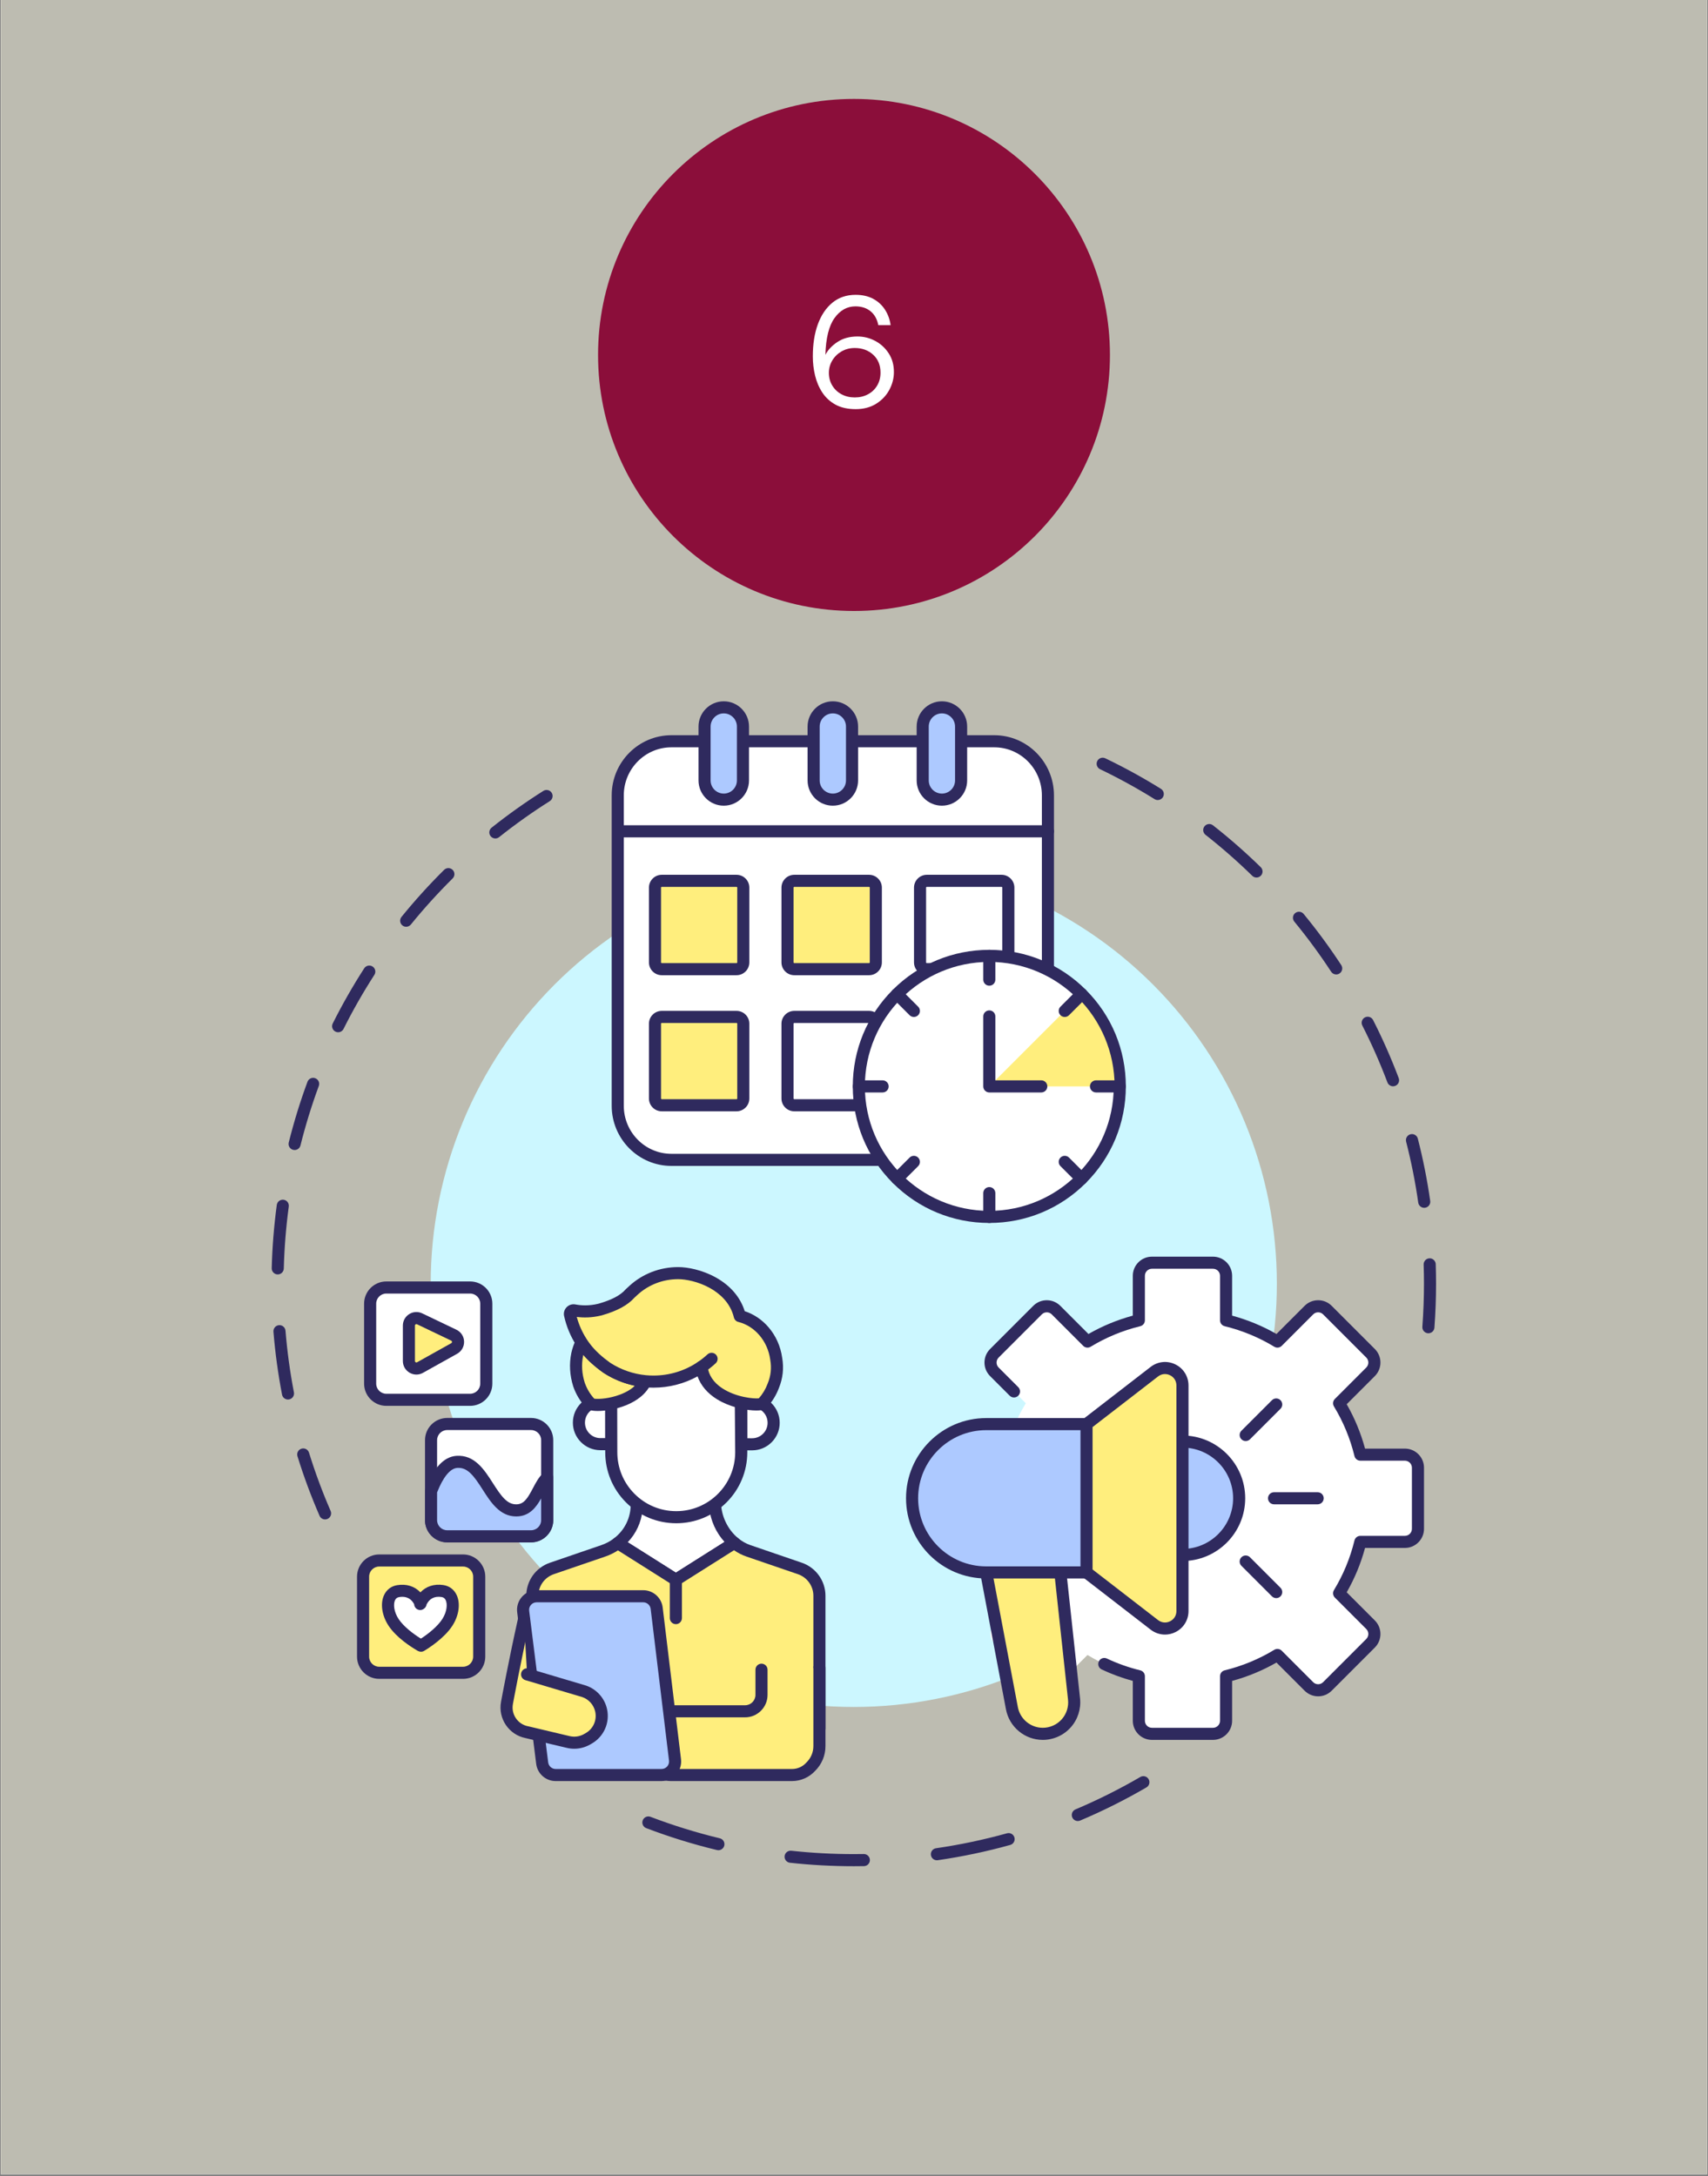 <svg xmlns="http://www.w3.org/2000/svg" xmlns:xlink="http://www.w3.org/1999/xlink" width="800" zoomAndPan="magnify" viewBox="0 0 600 764.25" height="1019" preserveAspectRatio="xMidYMid meet" version="1.0"><rect x="0" y="0" width="600" height="764.25" fill="#808080" stroke="none"/><defs><g/><clipPath id="26c91f8b5f"><path d="M 0.293 0 L 599.703 0 L 599.703 763.5 L 0.293 763.5 Z M 0.293 0 " clip-rule="nonzero"/></clipPath><clipPath id="782c5d5ab5"><path d="M 210.09 34.738 L 389.91 34.738 L 389.91 214.562 L 210.09 214.562 Z M 210.09 34.738 " clip-rule="nonzero"/></clipPath><clipPath id="329b95f59d"><path d="M 300 34.738 C 250.344 34.738 210.09 74.992 210.09 124.652 C 210.09 174.309 250.344 214.562 300 214.562 C 349.656 214.562 389.91 174.309 389.91 124.652 C 389.91 74.992 349.656 34.738 300 34.738 Z M 300 34.738 " clip-rule="nonzero"/></clipPath><clipPath id="6c1212b5a9"><path d="M 225 623 L 404 623 L 404 655.383 L 225 655.383 Z M 225 623 " clip-rule="nonzero"/></clipPath><clipPath id="2820bfda67"><path d="M 385 266 L 504.488 266 L 504.488 469 L 385 469 Z M 385 266 " clip-rule="nonzero"/></clipPath><clipPath id="d30536322d"><path d="M 95.391 277 L 195 277 L 195 534 L 95.391 534 Z M 95.391 277 " clip-rule="nonzero"/></clipPath><clipPath id="748e4704fc"><path d="M 245 246.285 L 264 246.285 L 264 283 L 245 283 Z M 245 246.285 " clip-rule="nonzero"/></clipPath><clipPath id="66db927530"><path d="M 283 246.285 L 302 246.285 L 302 283 L 283 283 Z M 283 246.285 " clip-rule="nonzero"/></clipPath><clipPath id="e295a5f5b5"><path d="M 322 246.285 L 340 246.285 L 340 283 L 322 283 Z M 322 246.285 " clip-rule="nonzero"/></clipPath></defs><g clip-path="url(#26c91f8b5f)"><path fill="#ffffff" d="M 0.293 0 L 599.707 0 L 599.707 763.5 L 0.293 763.5 Z M 0.293 0 " fill-opacity="1" fill-rule="nonzero"/><path fill="#ffffff" d="M 0.293 0 L 599.707 0 L 599.707 763.5 L 0.293 763.5 Z M 0.293 0 " fill-opacity="1" fill-rule="nonzero"/><path fill="#bdbcb1" d="M 0.293 0 L 602.441 0 L 602.441 764.445 L 0.293 764.445 Z M 0.293 0 " fill-opacity="1" fill-rule="nonzero"/></g><g clip-path="url(#782c5d5ab5)"><g clip-path="url(#329b95f59d)"><path fill="#8b0e3a" d="M 210.09 34.738 L 389.91 34.738 L 389.91 214.562 L 210.09 214.562 Z M 210.09 34.738 " fill-opacity="1" fill-rule="nonzero"/></g></g><g clip-path="url(#6c1212b5a9)"><path fill="#2f2a5e" d="M 299.922 655.371 C 292.438 655.371 284.895 654.965 277.504 654.156 C 276.336 654.031 275.496 652.98 275.621 651.816 C 275.75 650.648 276.801 649.809 277.965 649.934 C 285.203 650.723 292.594 651.125 299.922 651.125 C 301.086 651.125 302.262 651.113 303.422 651.094 C 304.59 651.066 305.562 652.008 305.582 653.184 C 305.602 654.355 304.668 655.32 303.496 655.34 C 302.312 655.363 301.109 655.371 299.922 655.371 Z M 329.117 653.281 C 328.078 653.281 327.172 652.52 327.016 651.461 C 326.852 650.301 327.656 649.223 328.816 649.059 C 337.207 647.844 345.594 646.078 353.742 643.812 C 354.875 643.496 356.043 644.16 356.359 645.289 C 356.672 646.418 356.012 647.59 354.883 647.902 C 346.559 650.219 337.992 652.023 329.422 653.262 C 329.32 653.273 329.219 653.281 329.117 653.281 Z M 252.367 649.754 C 252.203 649.754 252.035 649.734 251.867 649.695 C 243.457 647.672 235.094 645.078 227.012 641.996 C 225.914 641.578 225.367 640.348 225.785 639.254 C 226.203 638.156 227.43 637.609 228.527 638.027 C 236.438 641.047 244.625 643.582 252.863 645.566 C 254.004 645.84 254.703 646.988 254.43 648.129 C 254.195 649.102 253.324 649.754 252.367 649.754 Z M 378.625 639.504 C 377.797 639.504 377.012 639.016 376.668 638.207 C 376.211 637.125 376.719 635.879 377.797 635.422 C 385.594 632.129 393.262 628.297 400.586 624.031 C 401.598 623.441 402.898 623.785 403.488 624.797 C 404.082 625.812 403.738 627.109 402.723 627.699 C 395.242 632.059 387.414 635.973 379.449 639.336 C 379.18 639.449 378.902 639.504 378.625 639.504 Z M 378.625 639.504 " fill-opacity="1" fill-rule="nonzero"/></g><g clip-path="url(#2820bfda67)"><path fill="#2f2a5e" d="M 501.781 468.211 C 501.727 468.211 501.676 468.211 501.621 468.207 C 500.449 468.121 499.574 467.102 499.66 465.93 C 500.031 460.938 500.223 455.855 500.223 450.828 C 500.223 448.59 500.184 446.32 500.109 444.09 C 500.07 442.918 500.992 441.934 502.164 441.895 C 503.336 441.859 504.316 442.777 504.355 443.949 C 504.43 446.227 504.469 448.543 504.469 450.828 C 504.469 455.961 504.277 461.148 503.895 466.246 C 503.812 467.363 502.883 468.211 501.781 468.211 Z M 500.309 424.156 C 499.27 424.156 498.363 423.391 498.211 422.332 C 497.188 415.141 495.754 407.934 493.953 400.914 C 493.66 399.777 494.348 398.621 495.484 398.328 C 496.617 398.035 497.777 398.723 498.066 399.855 C 499.906 407.027 501.371 414.387 502.414 421.734 C 502.582 422.895 501.773 423.969 500.613 424.133 C 500.512 424.148 500.41 424.156 500.309 424.156 Z M 489.367 381.48 C 488.508 381.48 487.699 380.953 487.379 380.105 C 484.82 373.324 481.855 366.605 478.562 360.137 C 478.031 359.094 478.449 357.812 479.492 357.281 C 480.539 356.75 481.816 357.168 482.348 358.211 C 485.711 364.816 488.738 371.68 491.352 378.605 C 491.766 379.703 491.215 380.926 490.117 381.34 C 489.871 381.434 489.617 381.48 489.367 381.48 Z M 469.395 342.207 C 468.703 342.207 468.023 341.871 467.617 341.246 C 463.645 335.18 459.293 329.262 454.68 323.656 C 453.934 322.75 454.062 321.41 454.969 320.664 C 455.875 319.922 457.211 320.051 457.957 320.957 C 462.668 326.68 467.113 332.727 471.168 338.922 C 471.812 339.902 471.539 341.219 470.555 341.859 C 470.199 342.094 469.793 342.207 469.395 342.207 Z M 441.391 308.172 C 440.855 308.172 440.32 307.969 439.906 307.566 C 434.715 302.492 429.188 297.648 423.48 293.168 C 422.559 292.445 422.398 291.109 423.121 290.188 C 423.848 289.262 425.18 289.102 426.105 289.828 C 431.934 294.402 437.574 299.348 442.875 304.527 C 443.715 305.348 443.73 306.691 442.91 307.531 C 442.496 307.957 441.945 308.172 441.391 308.172 Z M 406.711 280.957 C 406.328 280.957 405.938 280.852 405.59 280.637 C 399.422 276.797 392.977 273.262 386.438 270.125 C 385.383 269.617 384.934 268.348 385.441 267.293 C 385.949 266.234 387.219 265.789 388.273 266.293 C 394.953 269.5 401.535 273.109 407.832 277.027 C 408.828 277.648 409.133 278.957 408.516 279.953 C 408.113 280.602 407.418 280.957 406.711 280.957 Z M 406.711 280.957 " fill-opacity="1" fill-rule="nonzero"/></g><g clip-path="url(#d30536322d)"><path fill="#2f2a5e" d="M 114.199 533.59 C 113.383 533.59 112.602 533.109 112.254 532.312 C 109.297 525.512 106.688 518.477 104.496 511.398 C 104.148 510.277 104.773 509.09 105.895 508.742 C 107.016 508.395 108.207 509.02 108.551 510.141 C 110.699 517.07 113.254 523.961 116.148 530.617 C 116.613 531.691 116.121 532.945 115.047 533.41 C 114.77 533.531 114.484 533.59 114.199 533.59 Z M 101.16 491.48 C 100.164 491.48 99.273 490.777 99.078 489.762 C 97.68 482.496 96.664 475.062 96.059 467.66 C 95.965 466.492 96.836 465.469 98.004 465.371 C 99.172 465.277 100.199 466.148 100.293 467.316 C 100.883 474.562 101.879 481.844 103.25 488.957 C 103.473 490.109 102.719 491.223 101.566 491.441 C 101.43 491.469 101.293 491.48 101.16 491.48 Z M 97.574 447.547 C 97.555 447.547 97.535 447.547 97.516 447.547 C 96.344 447.516 95.418 446.543 95.449 445.367 C 95.645 437.941 96.246 430.465 97.234 423.141 C 97.395 421.977 98.465 421.164 99.625 421.32 C 100.785 421.477 101.602 422.547 101.445 423.711 C 100.473 430.883 99.887 438.207 99.695 445.48 C 99.664 446.633 98.719 447.547 97.574 447.547 Z M 103.496 403.859 C 103.328 403.859 103.152 403.84 102.98 403.797 C 101.844 403.512 101.152 402.359 101.434 401.223 C 103.227 394.027 105.438 386.852 108.012 379.898 C 108.418 378.797 109.637 378.234 110.738 378.645 C 111.84 379.051 112.402 380.27 111.992 381.371 C 109.477 388.18 107.309 395.203 105.555 402.246 C 105.316 403.215 104.449 403.859 103.496 403.859 Z M 118.781 362.504 C 118.461 362.504 118.137 362.43 117.832 362.277 C 116.785 361.754 116.359 360.477 116.883 359.43 C 120.199 352.805 123.918 346.285 127.941 340.051 C 128.578 339.066 129.891 338.785 130.875 339.418 C 131.863 340.055 132.145 341.371 131.508 342.355 C 127.57 348.461 123.926 354.844 120.684 361.328 C 120.309 362.07 119.559 362.504 118.781 362.504 Z M 142.684 325.457 C 142.215 325.457 141.742 325.305 141.348 324.984 C 140.438 324.246 140.301 322.906 141.039 321.996 C 145.707 316.246 150.746 310.684 156.016 305.469 C 156.848 304.645 158.191 304.648 159.016 305.484 C 159.844 306.316 159.836 307.66 159.004 308.488 C 153.844 313.594 148.91 319.039 144.336 324.672 C 143.914 325.191 143.305 325.457 142.684 325.457 Z M 174.012 294.445 C 173.387 294.445 172.77 294.172 172.348 293.645 C 171.617 292.727 171.77 291.391 172.688 290.66 C 178.492 286.043 184.609 281.699 190.871 277.746 C 191.863 277.117 193.176 277.414 193.801 278.406 C 194.426 279.398 194.129 280.711 193.137 281.336 C 187.008 285.207 181.016 289.461 175.332 293.984 C 174.941 294.293 174.477 294.445 174.012 294.445 Z M 174.012 294.445 " fill-opacity="1" fill-rule="nonzero"/></g><path fill="#ccf7ff" d="M 448.543 450.828 C 448.543 453.258 448.484 455.691 448.367 458.121 C 448.246 460.547 448.066 462.973 447.828 465.395 C 447.59 467.816 447.293 470.227 446.938 472.633 C 446.578 475.039 446.164 477.438 445.688 479.82 C 445.215 482.207 444.68 484.578 444.09 486.938 C 443.5 489.297 442.852 491.641 442.145 493.969 C 441.438 496.297 440.676 498.605 439.855 500.895 C 439.039 503.188 438.164 505.453 437.23 507.703 C 436.301 509.949 435.316 512.172 434.273 514.371 C 433.234 516.57 432.141 518.742 430.996 520.887 C 429.848 523.031 428.648 525.148 427.398 527.234 C 426.148 529.32 424.848 531.375 423.496 533.395 C 422.145 535.418 420.746 537.406 419.297 539.359 C 417.848 541.312 416.352 543.23 414.809 545.109 C 413.266 546.992 411.676 548.832 410.043 550.633 C 408.41 552.438 406.734 554.199 405.016 555.918 C 403.293 557.637 401.535 559.312 399.73 560.949 C 397.93 562.582 396.086 564.168 394.207 565.711 C 392.328 567.254 390.41 568.75 388.457 570.199 C 386.504 571.648 384.516 573.051 382.492 574.402 C 380.469 575.754 378.414 577.055 376.328 578.305 C 374.242 579.555 372.129 580.754 369.984 581.898 C 367.836 583.047 365.664 584.141 363.469 585.18 C 361.27 586.219 359.047 587.203 356.797 588.137 C 354.551 589.066 352.281 589.941 349.992 590.762 C 347.703 591.578 345.395 592.344 343.066 593.047 C 340.738 593.754 338.395 594.402 336.035 594.996 C 333.676 595.586 331.305 596.117 328.918 596.594 C 326.531 597.066 324.137 597.484 321.73 597.84 C 319.324 598.195 316.91 598.492 314.492 598.734 C 312.07 598.973 309.645 599.148 307.215 599.27 C 304.785 599.387 302.355 599.449 299.922 599.449 C 297.492 599.449 295.059 599.387 292.629 599.27 C 290.199 599.148 287.777 598.973 285.355 598.734 C 282.934 598.492 280.523 598.195 278.117 597.84 C 275.711 597.484 273.312 597.066 270.93 596.594 C 268.543 596.117 266.172 595.586 263.812 594.996 C 261.453 594.402 259.109 593.754 256.781 593.047 C 254.453 592.344 252.145 591.578 249.855 590.762 C 247.562 589.941 245.297 589.066 243.047 588.137 C 240.801 587.203 238.578 586.219 236.379 585.18 C 234.18 584.141 232.008 583.047 229.863 581.898 C 227.719 580.754 225.602 579.555 223.516 578.305 C 221.43 577.055 219.375 575.754 217.352 574.402 C 215.332 573.051 213.344 571.648 211.391 570.199 C 209.438 568.75 207.52 567.254 205.637 565.711 C 203.758 564.168 201.918 562.582 200.113 560.949 C 198.312 559.312 196.551 557.637 194.832 555.918 C 193.113 554.199 191.434 552.438 189.801 550.633 C 188.168 548.832 186.582 546.992 185.035 545.109 C 183.492 543.23 182 541.312 180.551 539.359 C 179.102 537.406 177.699 535.418 176.348 533.395 C 174.996 531.375 173.695 529.32 172.445 527.234 C 171.195 525.148 169.996 523.031 168.852 520.887 C 167.703 518.742 166.609 516.57 165.57 514.371 C 164.531 512.172 163.547 509.949 162.613 507.703 C 161.684 505.453 160.809 503.188 159.988 500.895 C 159.172 498.605 158.406 496.297 157.699 493.969 C 156.996 491.641 156.348 489.297 155.754 486.938 C 155.164 484.578 154.633 482.207 154.156 479.82 C 153.684 477.438 153.266 475.039 152.91 472.633 C 152.555 470.227 152.254 467.816 152.016 465.395 C 151.777 462.973 151.602 460.547 151.48 458.121 C 151.359 455.691 151.301 453.258 151.301 450.828 C 151.301 448.395 151.359 445.965 151.48 443.535 C 151.602 441.105 151.777 438.68 152.016 436.258 C 152.254 433.84 152.555 431.426 152.91 429.02 C 153.266 426.613 153.684 424.219 154.156 421.832 C 154.633 419.445 155.164 417.074 155.754 414.715 C 156.348 412.355 156.996 410.012 157.699 407.684 C 158.406 405.355 159.172 403.047 159.988 400.758 C 160.809 398.469 161.684 396.199 162.613 393.953 C 163.547 391.703 164.531 389.48 165.57 387.281 C 166.609 385.086 167.703 382.91 168.852 380.766 C 169.996 378.621 171.195 376.508 172.445 374.422 C 173.695 372.332 174.996 370.281 176.348 368.258 C 177.699 366.234 179.102 364.246 180.551 362.293 C 182 360.34 183.492 358.422 185.035 356.543 C 186.582 354.66 188.168 352.82 189.801 351.02 C 191.434 349.215 193.113 347.457 194.832 345.734 C 196.551 344.016 198.312 342.34 200.113 340.707 C 201.918 339.07 203.758 337.484 205.637 335.941 C 207.52 334.398 209.438 332.902 211.391 331.453 C 213.344 330.004 215.332 328.605 217.352 327.254 C 219.375 325.902 221.43 324.602 223.516 323.352 C 225.602 322.098 227.719 320.902 229.863 319.754 C 232.008 318.609 234.18 317.516 236.379 316.473 C 238.578 315.434 240.801 314.449 243.047 313.52 C 245.297 312.586 247.562 311.711 249.855 310.895 C 252.145 310.074 254.453 309.312 256.781 308.605 C 259.109 307.898 261.453 307.25 263.812 306.66 C 266.172 306.066 268.543 305.535 270.93 305.062 C 273.312 304.586 275.711 304.172 278.117 303.812 C 280.523 303.457 282.934 303.16 285.355 302.922 C 287.777 302.684 290.199 302.504 292.629 302.383 C 295.059 302.266 297.492 302.207 299.922 302.207 C 302.355 302.207 304.785 302.266 307.215 302.383 C 309.645 302.504 312.07 302.684 314.492 302.922 C 316.91 303.16 319.324 303.457 321.73 303.812 C 324.137 304.172 326.531 304.586 328.918 305.062 C 331.305 305.535 333.676 306.066 336.035 306.66 C 338.395 307.25 340.738 307.898 343.066 308.605 C 345.395 309.312 347.703 310.074 349.992 310.895 C 352.281 311.711 354.551 312.586 356.797 313.52 C 359.047 314.449 361.27 315.434 363.469 316.473 C 365.664 317.516 367.836 318.609 369.984 319.754 C 372.129 320.902 374.242 322.098 376.328 323.352 C 378.414 324.602 380.469 325.902 382.492 327.254 C 384.516 328.605 386.504 330.004 388.457 331.453 C 390.41 332.902 392.328 334.398 394.207 335.941 C 396.086 337.484 397.93 339.07 399.73 340.707 C 401.535 342.34 403.293 344.016 405.016 345.734 C 406.734 347.457 408.41 349.215 410.043 351.02 C 411.676 352.82 413.266 354.66 414.809 356.543 C 416.352 358.422 417.848 360.34 419.297 362.293 C 420.746 364.246 422.145 366.234 423.496 368.258 C 424.848 370.281 426.148 372.332 427.398 374.422 C 428.648 376.508 429.848 378.621 430.996 380.766 C 432.141 382.91 433.234 385.086 434.273 387.281 C 435.316 389.48 436.301 391.703 437.23 393.953 C 438.164 396.199 439.039 398.469 439.855 400.758 C 440.676 403.047 441.438 405.355 442.145 407.684 C 442.852 410.012 443.5 412.355 444.09 414.715 C 444.68 417.074 445.215 419.445 445.688 421.832 C 446.164 424.219 446.578 426.613 446.938 429.02 C 447.293 431.426 447.59 433.84 447.828 436.258 C 448.066 438.68 448.246 441.105 448.367 443.535 C 448.484 445.965 448.543 448.395 448.543 450.828 Z M 448.543 450.828 " fill-opacity="1" fill-rule="nonzero"/><path fill="#ffffff" d="M 349.266 407.32 L 235.863 407.32 C 225.449 407.32 217.004 398.809 217.004 388.312 L 217.004 279.316 C 217.004 268.82 225.449 260.312 235.863 260.312 L 349.266 260.312 C 359.68 260.312 368.121 268.82 368.121 279.316 L 368.121 388.312 C 368.121 398.809 359.68 407.32 349.266 407.32 Z M 349.266 407.32 " fill-opacity="1" fill-rule="nonzero"/><path fill="#2f2a5e" d="M 349.266 409.441 L 235.863 409.441 C 224.293 409.441 214.883 399.965 214.883 388.316 L 214.883 279.316 C 214.883 267.668 224.293 258.191 235.863 258.191 L 349.266 258.191 C 360.836 258.191 370.246 267.668 370.246 279.316 L 370.246 388.316 C 370.246 399.965 360.836 409.441 349.266 409.441 Z M 235.863 262.438 C 226.637 262.438 219.129 270.008 219.129 279.316 L 219.129 388.316 C 219.129 397.621 226.637 405.195 235.863 405.195 L 349.266 405.195 C 358.492 405.195 366 397.621 366 388.316 L 366 279.316 C 366 270.008 358.492 262.438 349.266 262.438 Z M 235.863 262.438 " fill-opacity="1" fill-rule="nonzero"/><path fill="#adc9ff" d="M 254.246 280.812 C 250.527 280.812 247.504 277.789 247.504 274.07 L 247.504 255.148 C 247.504 251.43 250.527 248.406 254.246 248.406 C 257.965 248.406 260.992 251.43 260.992 255.148 L 260.992 274.07 C 260.992 277.789 257.965 280.812 254.246 280.812 Z M 254.246 280.812 " fill-opacity="1" fill-rule="nonzero"/><g clip-path="url(#748e4704fc)"><path fill="#2f2a5e" d="M 254.246 282.938 C 249.355 282.938 245.379 278.961 245.379 274.07 L 245.379 255.148 C 245.379 250.258 249.355 246.281 254.246 246.281 C 259.137 246.281 263.117 250.258 263.117 255.148 L 263.117 274.07 C 263.117 278.961 259.137 282.938 254.246 282.938 Z M 254.246 250.527 C 251.699 250.527 249.625 252.602 249.625 255.148 L 249.625 274.07 C 249.625 276.617 251.699 278.691 254.246 278.691 C 256.797 278.691 258.867 276.617 258.867 274.07 L 258.867 255.148 C 258.867 252.602 256.797 250.527 254.246 250.527 Z M 254.246 250.527 " fill-opacity="1" fill-rule="nonzero"/></g><path fill="#adc9ff" d="M 292.562 280.812 C 288.844 280.812 285.82 277.789 285.82 274.07 L 285.82 255.148 C 285.82 251.43 288.844 248.406 292.562 248.406 C 296.285 248.406 299.309 251.43 299.309 255.148 L 299.309 274.07 C 299.309 277.789 296.281 280.812 292.562 280.812 Z M 292.562 280.812 " fill-opacity="1" fill-rule="nonzero"/><g clip-path="url(#66db927530)"><path fill="#2f2a5e" d="M 292.562 282.938 C 287.672 282.938 283.695 278.961 283.695 274.07 L 283.695 255.148 C 283.695 250.258 287.672 246.281 292.562 246.281 C 297.453 246.281 301.434 250.258 301.434 255.148 L 301.434 274.07 C 301.434 278.961 297.453 282.938 292.562 282.938 Z M 292.562 250.527 C 290.016 250.527 287.941 252.602 287.941 255.148 L 287.941 274.07 C 287.941 276.617 290.016 278.691 292.562 278.691 C 295.113 278.691 297.184 276.617 297.184 274.07 L 297.184 255.148 C 297.184 252.602 295.113 250.527 292.562 250.527 Z M 292.562 250.527 " fill-opacity="1" fill-rule="nonzero"/></g><path fill="#adc9ff" d="M 330.879 280.812 C 327.16 280.812 324.137 277.789 324.137 274.07 L 324.137 255.148 C 324.137 251.43 327.16 248.406 330.879 248.406 C 334.598 248.406 337.625 251.43 337.625 255.148 L 337.625 274.07 C 337.625 277.789 334.598 280.812 330.879 280.812 Z M 330.879 280.812 " fill-opacity="1" fill-rule="nonzero"/><g clip-path="url(#e295a5f5b5)"><path fill="#2f2a5e" d="M 330.879 282.938 C 325.992 282.938 322.012 278.961 322.012 274.07 L 322.012 255.148 C 322.012 250.258 325.992 246.281 330.879 246.281 C 335.77 246.281 339.75 250.258 339.75 255.148 L 339.75 274.07 C 339.75 278.961 335.77 282.938 330.879 282.938 Z M 330.879 250.527 C 328.332 250.527 326.258 252.602 326.258 255.148 L 326.258 274.07 C 326.258 276.617 328.332 278.691 330.879 278.691 C 333.43 278.691 335.5 276.617 335.5 274.07 L 335.5 255.148 C 335.5 252.602 333.43 250.527 330.879 250.527 Z M 330.879 250.527 " fill-opacity="1" fill-rule="nonzero"/></g><path fill="#2f2a5e" d="M 368.121 294.059 L 217.516 294.059 C 216.344 294.059 215.391 293.109 215.391 291.938 C 215.391 290.762 216.344 289.812 217.516 289.812 L 368.121 289.812 C 369.297 289.812 370.246 290.762 370.246 291.938 C 370.246 293.109 369.297 294.059 368.121 294.059 Z M 368.121 294.059 " fill-opacity="1" fill-rule="nonzero"/><path fill="#ffee7d" d="M 258.727 340.352 L 232.473 340.352 C 231.156 340.352 230.09 339.285 230.09 337.969 L 230.09 311.711 C 230.09 310.395 231.156 309.328 232.473 309.328 L 258.727 309.328 C 260.043 309.328 261.109 310.395 261.109 311.711 L 261.109 337.969 C 261.109 339.285 260.043 340.352 258.727 340.352 Z M 258.727 340.352 " fill-opacity="1" fill-rule="nonzero"/><path fill="#2f2a5e" d="M 258.727 342.473 L 232.473 342.473 C 229.988 342.473 227.965 340.453 227.965 337.969 L 227.965 311.711 C 227.965 309.227 229.988 307.207 232.473 307.207 L 258.727 307.207 C 261.215 307.207 263.234 309.227 263.234 311.711 L 263.234 337.969 C 263.234 340.453 261.215 342.473 258.727 342.473 Z M 232.473 311.453 C 232.328 311.453 232.215 311.57 232.215 311.711 L 232.215 337.969 C 232.215 338.109 232.328 338.227 232.473 338.227 L 258.727 338.227 C 258.871 338.227 258.988 338.109 258.988 337.969 L 258.988 311.711 C 258.988 311.57 258.871 311.453 258.727 311.453 Z M 232.473 311.453 " fill-opacity="1" fill-rule="nonzero"/><path fill="#ffee7d" d="M 305.285 340.352 L 279.027 340.352 C 277.711 340.352 276.645 339.285 276.645 337.969 L 276.645 311.711 C 276.645 310.395 277.711 309.328 279.027 309.328 L 305.285 309.328 C 306.598 309.328 307.668 310.395 307.668 311.711 L 307.668 337.969 C 307.664 339.285 306.598 340.352 305.285 340.352 Z M 305.285 340.352 " fill-opacity="1" fill-rule="nonzero"/><path fill="#2f2a5e" d="M 305.285 342.473 L 279.027 342.473 C 276.543 342.473 274.52 340.453 274.52 337.969 L 274.52 311.711 C 274.52 309.227 276.543 307.207 279.027 307.207 L 305.285 307.207 C 307.77 307.207 309.789 309.227 309.789 311.711 L 309.789 337.969 C 309.789 340.453 307.77 342.473 305.285 342.473 Z M 279.027 311.453 C 278.887 311.453 278.77 311.57 278.77 311.711 L 278.77 337.969 C 278.77 338.109 278.887 338.227 279.027 338.227 L 305.285 338.227 C 305.426 338.227 305.543 338.109 305.543 337.969 L 305.543 311.711 C 305.543 311.57 305.426 311.453 305.285 311.453 Z M 279.027 311.453 " fill-opacity="1" fill-rule="nonzero"/><path fill="#ffffff" d="M 351.84 340.352 L 325.582 340.352 C 324.266 340.352 323.199 339.285 323.199 337.969 L 323.199 311.711 C 323.199 310.395 324.266 309.328 325.582 309.328 L 351.84 309.328 C 353.156 309.328 354.223 310.395 354.223 311.711 L 354.223 337.969 C 354.223 339.285 353.156 340.352 351.84 340.352 Z M 351.84 340.352 " fill-opacity="1" fill-rule="nonzero"/><path fill="#2f2a5e" d="M 351.84 342.473 L 325.582 342.473 C 323.098 342.473 321.078 340.453 321.078 337.969 L 321.078 311.711 C 321.078 309.227 323.098 307.207 325.582 307.207 L 351.84 307.207 C 354.324 307.207 356.344 309.227 356.344 311.711 L 356.344 337.969 C 356.344 340.453 354.324 342.473 351.84 342.473 Z M 325.582 311.453 C 325.441 311.453 325.324 311.57 325.324 311.711 L 325.324 337.969 C 325.324 338.109 325.441 338.227 325.582 338.227 L 351.84 338.227 C 351.98 338.227 352.098 338.109 352.098 337.969 L 352.098 311.711 C 352.098 311.57 351.98 311.453 351.84 311.453 Z M 325.582 311.453 " fill-opacity="1" fill-rule="nonzero"/><path fill="#ffee7d" d="M 258.727 388.141 L 232.473 388.141 C 231.156 388.141 230.09 387.074 230.09 385.758 L 230.09 359.5 C 230.09 358.188 231.156 357.117 232.473 357.117 L 258.727 357.117 C 260.043 357.117 261.109 358.188 261.109 359.5 L 261.109 385.758 C 261.109 387.074 260.043 388.141 258.727 388.141 Z M 258.727 388.141 " fill-opacity="1" fill-rule="nonzero"/><path fill="#2f2a5e" d="M 258.727 390.266 L 232.473 390.266 C 229.988 390.266 227.965 388.242 227.965 385.758 L 227.965 359.5 C 227.965 357.016 229.988 354.996 232.473 354.996 L 258.727 354.996 C 261.215 354.996 263.234 357.016 263.234 359.5 L 263.234 385.758 C 263.234 388.242 261.215 390.266 258.727 390.266 Z M 232.473 359.242 C 232.328 359.242 232.215 359.359 232.215 359.5 L 232.215 385.758 C 232.215 385.902 232.328 386.016 232.473 386.016 L 258.727 386.016 C 258.871 386.016 258.988 385.902 258.988 385.758 L 258.988 359.5 C 258.988 359.359 258.871 359.242 258.727 359.242 Z M 232.473 359.242 " fill-opacity="1" fill-rule="nonzero"/><path fill="#ffffff" d="M 305.285 388.141 L 279.027 388.141 C 277.711 388.141 276.645 387.074 276.645 385.758 L 276.645 359.5 C 276.645 358.188 277.711 357.117 279.027 357.117 L 305.285 357.117 C 306.598 357.117 307.668 358.188 307.668 359.5 L 307.668 385.758 C 307.664 387.074 306.598 388.141 305.285 388.141 Z M 305.285 388.141 " fill-opacity="1" fill-rule="nonzero"/><path fill="#2f2a5e" d="M 305.285 390.266 L 279.027 390.266 C 276.543 390.266 274.52 388.242 274.52 385.758 L 274.52 359.5 C 274.52 357.016 276.543 354.996 279.027 354.996 L 305.285 354.996 C 307.77 354.996 309.789 357.016 309.789 359.5 L 309.789 385.758 C 309.789 388.242 307.77 390.266 305.285 390.266 Z M 279.027 359.242 C 278.887 359.242 278.77 359.359 278.77 359.5 L 278.77 385.758 C 278.77 385.902 278.887 386.016 279.027 386.016 L 305.285 386.016 C 305.426 386.016 305.543 385.902 305.543 385.758 L 305.543 359.5 C 305.543 359.359 305.426 359.242 305.285 359.242 Z M 279.027 359.242 " fill-opacity="1" fill-rule="nonzero"/><path fill="#adc9ff" d="M 351.84 388.141 L 325.582 388.141 C 324.266 388.141 323.199 387.074 323.199 385.758 L 323.199 359.5 C 323.199 358.188 324.266 357.117 325.582 357.117 L 351.84 357.117 C 353.156 357.117 354.223 358.188 354.223 359.5 L 354.223 385.758 C 354.223 387.074 353.156 388.141 351.84 388.141 Z M 351.84 388.141 " fill-opacity="1" fill-rule="nonzero"/><path fill="#2f2a5e" d="M 351.84 390.266 L 325.582 390.266 C 323.098 390.266 321.078 388.242 321.078 385.758 L 321.078 359.5 C 321.078 357.016 323.098 354.996 325.582 354.996 L 351.84 354.996 C 354.324 354.996 356.344 357.016 356.344 359.5 L 356.344 385.758 C 356.344 388.242 354.324 390.266 351.84 390.266 Z M 325.582 359.242 C 325.441 359.242 325.324 359.359 325.324 359.5 L 325.324 385.758 C 325.324 385.902 325.441 386.016 325.582 386.016 L 351.84 386.016 C 351.98 386.016 352.098 385.902 352.098 385.758 L 352.098 359.5 C 352.098 359.359 351.98 359.242 351.84 359.242 Z M 325.582 359.242 " fill-opacity="1" fill-rule="nonzero"/><path fill="#ffffff" d="M 393.367 381.516 C 393.367 383.016 393.293 384.516 393.145 386.008 C 393 387.504 392.777 388.984 392.484 390.457 C 392.195 391.93 391.828 393.383 391.395 394.82 C 390.957 396.258 390.453 397.668 389.879 399.055 C 389.305 400.441 388.664 401.797 387.953 403.121 C 387.246 404.445 386.477 405.73 385.641 406.98 C 384.809 408.227 383.914 409.434 382.965 410.594 C 382.012 411.754 381.004 412.863 379.941 413.926 C 378.883 414.988 377.77 415.996 376.609 416.945 C 375.449 417.898 374.246 418.793 372.996 419.625 C 371.75 420.461 370.461 421.23 369.141 421.938 C 367.816 422.645 366.461 423.285 365.074 423.863 C 363.688 424.438 362.273 424.941 360.836 425.375 C 359.402 425.812 357.945 426.176 356.473 426.469 C 355.004 426.762 353.52 426.984 352.023 427.129 C 350.531 427.277 349.035 427.352 347.531 427.352 C 346.031 427.352 344.535 427.277 343.039 427.129 C 341.547 426.984 340.062 426.762 338.59 426.469 C 337.117 426.176 335.664 425.812 334.227 425.375 C 332.793 424.941 331.379 424.438 329.992 423.863 C 328.605 423.285 327.25 422.645 325.926 421.938 C 324.602 421.23 323.316 420.461 322.07 419.625 C 320.82 418.793 319.617 417.898 318.457 416.945 C 317.297 415.996 316.184 414.988 315.121 413.926 C 314.062 412.863 313.055 411.754 312.102 410.594 C 311.148 409.434 310.258 408.227 309.422 406.98 C 308.59 405.73 307.816 404.445 307.109 403.121 C 306.402 401.797 305.762 400.441 305.188 399.055 C 304.613 397.668 304.109 396.258 303.672 394.82 C 303.234 393.383 302.871 391.93 302.578 390.457 C 302.285 388.984 302.066 387.504 301.918 386.008 C 301.773 384.516 301.699 383.016 301.699 381.516 C 301.699 380.016 301.773 378.516 301.918 377.023 C 302.066 375.531 302.285 374.047 302.578 372.574 C 302.871 371.102 303.234 369.648 303.672 368.211 C 304.109 366.773 304.613 365.363 305.188 363.977 C 305.762 362.59 306.402 361.234 307.109 359.91 C 307.816 358.586 308.59 357.301 309.422 356.051 C 310.258 354.805 311.148 353.598 312.102 352.438 C 313.055 351.277 314.062 350.168 315.121 349.105 C 316.184 348.043 317.297 347.039 318.457 346.086 C 319.617 345.133 320.82 344.238 322.07 343.406 C 323.316 342.574 324.602 341.801 325.926 341.094 C 327.25 340.387 328.605 339.746 329.992 339.172 C 331.379 338.598 332.793 338.09 334.227 337.656 C 335.664 337.219 337.117 336.855 338.59 336.562 C 340.062 336.27 341.547 336.051 343.039 335.902 C 344.535 335.754 346.031 335.684 347.531 335.684 C 349.035 335.684 350.531 335.754 352.023 335.902 C 353.52 336.051 355.004 336.27 356.473 336.562 C 357.945 336.855 359.402 337.219 360.836 337.656 C 362.273 338.09 363.688 338.598 365.074 339.172 C 366.461 339.746 367.816 340.387 369.141 341.094 C 370.461 341.801 371.75 342.574 372.996 343.406 C 374.246 344.242 375.449 345.133 376.609 346.086 C 377.77 347.039 378.883 348.043 379.941 349.105 C 381.004 350.168 382.012 351.277 382.965 352.438 C 383.914 353.598 384.809 354.805 385.641 356.051 C 386.477 357.301 387.246 358.586 387.953 359.91 C 388.664 361.234 389.305 362.59 389.879 363.977 C 390.453 365.363 390.957 366.773 391.395 368.211 C 391.828 369.648 392.195 371.102 392.484 372.574 C 392.777 374.047 393 375.531 393.145 377.023 C 393.293 378.516 393.367 380.016 393.367 381.516 Z M 393.367 381.516 " fill-opacity="1" fill-rule="nonzero"/><path fill="#2f2a5e" d="M 347.531 429.473 C 334.723 429.473 322.68 424.484 313.621 415.426 C 304.562 406.371 299.574 394.328 299.574 381.516 C 299.574 368.707 304.562 356.664 313.621 347.605 C 322.68 338.547 334.723 333.559 347.531 333.559 C 360.344 333.559 372.387 338.547 381.445 347.605 C 390.504 356.664 395.492 368.707 395.492 381.516 C 395.492 394.324 390.504 406.371 381.445 415.426 C 372.387 424.484 360.344 429.473 347.531 429.473 Z M 347.531 337.805 C 323.43 337.805 303.82 357.414 303.82 381.516 C 303.82 405.617 323.43 425.227 347.531 425.227 C 371.637 425.227 391.242 405.617 391.242 381.516 C 391.242 357.414 371.633 337.805 347.531 337.805 Z M 347.531 337.805 " fill-opacity="1" fill-rule="nonzero"/><path fill="#ffee7d" d="M 378.66 350.395 C 386.625 358.359 391.551 369.371 391.551 381.52 L 347.535 381.52 Z M 378.66 350.395 " fill-opacity="1" fill-rule="nonzero"/><path fill="#2f2a5e" d="M 365.793 383.641 L 347.531 383.641 C 346.359 383.641 345.41 382.688 345.41 381.516 L 345.41 356.949 C 345.41 355.777 346.359 354.828 347.531 354.828 C 348.707 354.828 349.656 355.777 349.656 356.949 L 349.656 379.391 L 365.793 379.391 C 366.965 379.391 367.914 380.344 367.914 381.516 C 367.914 382.688 366.965 383.641 365.793 383.641 Z M 365.793 383.641 " fill-opacity="1" fill-rule="nonzero"/><path fill="#2f2a5e" d="M 347.531 429.473 C 346.359 429.473 345.41 428.523 345.41 427.352 L 345.41 418.996 C 345.41 417.82 346.359 416.871 347.531 416.871 C 348.707 416.871 349.656 417.82 349.656 418.996 L 349.656 427.352 C 349.656 428.523 348.707 429.473 347.531 429.473 Z M 347.531 429.473 " fill-opacity="1" fill-rule="nonzero"/><path fill="#adc9ff" d="M 315.121 413.926 L 321.031 408.016 Z M 315.121 413.926 " fill-opacity="1" fill-rule="nonzero"/><path fill="#2f2a5e" d="M 315.121 416.051 C 314.578 416.051 314.035 415.844 313.621 415.426 C 312.793 414.598 312.793 413.254 313.621 412.426 L 319.531 406.516 C 320.359 405.688 321.703 405.688 322.531 406.516 C 323.363 407.344 323.363 408.691 322.531 409.52 L 316.625 415.426 C 316.211 415.844 315.668 416.051 315.121 416.051 Z M 315.121 416.051 " fill-opacity="1" fill-rule="nonzero"/><path fill="#2f2a5e" d="M 310.055 383.641 L 301.699 383.641 C 300.527 383.641 299.574 382.688 299.574 381.516 C 299.574 380.344 300.527 379.391 301.699 379.391 L 310.055 379.391 C 311.227 379.391 312.18 380.344 312.18 381.516 C 312.18 382.688 311.227 383.641 310.055 383.641 Z M 310.055 383.641 " fill-opacity="1" fill-rule="nonzero"/><path fill="#adc9ff" d="M 315.121 349.105 L 321.031 355.016 Z M 315.121 349.105 " fill-opacity="1" fill-rule="nonzero"/><path fill="#2f2a5e" d="M 321.031 357.137 C 320.488 357.137 319.945 356.93 319.531 356.516 L 313.621 350.609 C 312.793 349.777 312.793 348.434 313.621 347.605 C 314.449 346.773 315.797 346.773 316.625 347.605 L 322.531 353.512 C 323.363 354.344 323.363 355.688 322.531 356.516 C 322.117 356.93 321.574 357.137 321.031 357.137 Z M 321.031 357.137 " fill-opacity="1" fill-rule="nonzero"/><path fill="#2f2a5e" d="M 347.531 346.16 C 346.359 346.16 345.41 345.211 345.41 344.039 L 345.41 335.684 C 345.41 334.508 346.359 333.559 347.531 333.559 C 348.707 333.559 349.656 334.508 349.656 335.684 L 349.656 344.039 C 349.656 345.211 348.707 346.16 347.531 346.16 Z M 347.531 346.16 " fill-opacity="1" fill-rule="nonzero"/><path fill="#adc9ff" d="M 379.941 349.105 L 374.035 355.016 Z M 379.941 349.105 " fill-opacity="1" fill-rule="nonzero"/><path fill="#2f2a5e" d="M 374.035 357.137 C 373.488 357.137 372.945 356.93 372.531 356.516 C 371.703 355.688 371.703 354.344 372.531 353.512 L 378.441 347.605 C 379.27 346.773 380.613 346.773 381.445 347.605 C 382.273 348.434 382.273 349.777 381.445 350.609 L 375.535 356.516 C 375.121 356.93 374.578 357.137 374.035 357.137 Z M 374.035 357.137 " fill-opacity="1" fill-rule="nonzero"/><path fill="#2f2a5e" d="M 393.367 383.641 L 385.012 383.641 C 383.84 383.641 382.887 382.688 382.887 381.516 C 382.887 380.344 383.84 379.391 385.012 379.391 L 393.367 379.391 C 394.539 379.391 395.492 380.344 395.492 381.516 C 395.492 382.688 394.539 383.641 393.367 383.641 Z M 393.367 383.641 " fill-opacity="1" fill-rule="nonzero"/><path fill="#adc9ff" d="M 379.941 413.926 L 374.035 408.016 Z M 379.941 413.926 " fill-opacity="1" fill-rule="nonzero"/><path fill="#2f2a5e" d="M 379.941 416.051 C 379.398 416.051 378.855 415.844 378.441 415.426 L 372.531 409.52 C 371.703 408.691 371.703 407.344 372.531 406.516 C 373.363 405.688 374.707 405.688 375.535 406.516 L 381.445 412.426 C 382.273 413.254 382.273 414.598 381.445 415.426 C 381.031 415.844 380.484 416.051 379.941 416.051 Z M 379.941 416.051 " fill-opacity="1" fill-rule="nonzero"/><path fill="#ffffff" d="M 493.516 510.84 L 477.875 510.84 C 476.301 504.391 473.77 498.316 470.414 492.797 L 481.465 481.746 C 483.258 479.949 483.258 477.039 481.465 475.246 L 466.297 460.078 C 464.504 458.285 461.594 458.285 459.797 460.078 L 448.746 471.129 C 443.227 467.777 437.152 465.242 430.703 463.668 L 430.703 448.027 C 430.703 445.492 428.648 443.434 426.109 443.434 L 404.66 443.434 C 402.121 443.434 400.066 445.492 400.066 448.027 L 400.066 463.668 C 393.617 465.242 387.543 467.777 382.023 471.129 L 370.973 460.078 C 369.176 458.285 366.266 458.285 364.473 460.078 L 349.305 475.246 C 347.512 477.039 347.512 479.949 349.305 481.746 L 360.355 492.797 C 357.004 498.316 354.469 504.391 352.895 510.84 L 337.254 510.84 C 334.719 510.84 332.66 512.898 332.66 515.434 L 332.66 536.883 C 332.66 539.422 334.719 541.477 337.254 541.477 L 352.895 541.477 C 354.469 547.926 357.004 554 360.355 559.52 L 349.305 570.57 C 347.512 572.367 347.512 575.277 349.305 577.07 L 364.473 592.238 C 366.266 594.031 369.176 594.031 370.973 592.238 L 382.023 581.188 C 387.543 584.539 393.617 587.074 400.066 588.648 L 400.066 604.289 C 400.066 606.824 402.121 608.883 404.66 608.883 L 426.109 608.883 C 428.648 608.883 430.703 606.824 430.703 604.289 L 430.703 588.648 C 437.152 587.074 443.227 584.539 448.746 581.188 L 459.797 592.238 C 461.594 594.031 464.504 594.031 466.297 592.238 L 481.465 577.07 C 483.258 575.277 483.258 572.367 481.465 570.57 L 470.414 559.52 C 473.77 554 476.301 547.926 477.875 541.477 L 493.516 541.477 C 496.055 541.477 498.109 539.422 498.109 536.883 L 498.109 515.434 C 498.109 512.895 496.055 510.84 493.516 510.84 Z M 493.516 510.84 " fill-opacity="1" fill-rule="nonzero"/><path fill="#2f2a5e" d="M 426.109 611.008 L 404.66 611.008 C 400.957 611.008 397.941 607.992 397.941 604.289 L 397.941 590.297 C 394.184 589.277 390.516 587.926 387.012 586.277 C 385.953 585.777 385.5 584.512 386 583.449 C 386.5 582.391 387.766 581.934 388.824 582.434 C 392.57 584.199 396.523 585.598 400.57 586.586 C 401.52 586.82 402.188 587.672 402.188 588.648 L 402.188 604.289 C 402.188 605.652 403.297 606.762 404.66 606.762 L 426.109 606.762 C 427.473 606.762 428.582 605.652 428.582 604.289 L 428.582 588.648 C 428.582 587.672 429.25 586.82 430.199 586.586 C 436.379 585.078 442.25 582.648 447.645 579.371 C 448.48 578.863 449.559 578.992 450.25 579.684 L 461.301 590.734 C 461.766 591.203 462.387 591.461 463.047 591.461 C 463.707 591.461 464.328 591.203 464.797 590.734 L 479.961 575.57 C 480.926 574.605 480.926 573.035 479.961 572.074 L 468.91 561.023 C 468.219 560.328 468.09 559.254 468.598 558.418 C 471.875 553.023 474.305 547.152 475.812 540.973 C 476.047 540.023 476.898 539.355 477.879 539.355 L 493.516 539.355 C 494.879 539.355 495.988 538.246 495.988 536.883 L 495.988 515.434 C 495.988 514.07 494.879 512.961 493.516 512.961 L 477.879 512.961 C 476.898 512.961 476.047 512.293 475.812 511.344 C 474.305 505.164 471.875 499.293 468.598 493.898 C 468.09 493.062 468.219 491.988 468.91 491.293 L 479.961 480.242 C 480.926 479.277 480.926 477.711 479.961 476.746 L 464.797 461.582 C 464.328 461.113 463.707 460.855 463.047 460.855 C 462.387 460.855 461.766 461.113 461.301 461.582 L 450.25 472.633 C 449.559 473.324 448.48 473.453 447.645 472.945 C 442.25 469.668 436.379 467.238 430.199 465.73 C 429.25 465.496 428.582 464.645 428.582 463.668 L 428.582 448.027 C 428.582 446.664 427.473 445.559 426.109 445.559 L 404.66 445.559 C 403.297 445.559 402.188 446.664 402.188 448.027 L 402.188 463.668 C 402.188 464.645 401.52 465.496 400.57 465.73 C 394.391 467.238 388.52 469.668 383.125 472.945 C 382.289 473.453 381.215 473.324 380.52 472.633 L 369.469 461.582 C 369.004 461.113 368.383 460.859 367.723 460.859 C 367.062 460.859 366.441 461.113 365.973 461.582 L 350.809 476.746 C 350.34 477.215 350.086 477.836 350.086 478.496 C 350.086 479.156 350.34 479.777 350.809 480.242 L 357.703 487.137 C 358.531 487.965 358.531 489.312 357.703 490.141 C 356.871 490.969 355.527 490.969 354.699 490.141 L 347.805 483.246 C 346.535 481.977 345.836 480.289 345.836 478.496 C 345.836 476.699 346.535 475.012 347.805 473.742 L 362.969 458.578 C 364.238 457.309 365.926 456.609 367.723 456.609 C 369.516 456.609 371.203 457.309 372.473 458.578 L 382.359 468.465 C 387.246 465.664 392.473 463.504 397.941 462.02 L 397.941 448.027 C 397.941 444.324 400.957 441.309 404.66 441.309 L 426.109 441.309 C 429.812 441.309 432.828 444.324 432.828 448.027 L 432.828 462.02 C 438.297 463.504 443.523 465.664 448.41 468.465 L 458.297 458.578 C 459.566 457.309 461.254 456.609 463.047 456.609 C 464.844 456.609 466.531 457.309 467.801 458.578 L 482.965 473.742 C 485.586 476.363 485.586 480.625 482.965 483.246 L 473.078 493.133 C 475.879 498.02 478.043 503.246 479.523 508.715 L 493.516 508.715 C 497.219 508.715 500.234 511.73 500.234 515.434 L 500.234 536.883 C 500.234 540.586 497.219 543.602 493.516 543.602 L 479.523 543.602 C 478.043 549.07 475.879 554.297 473.078 559.184 L 482.965 569.07 C 485.586 571.691 485.586 575.953 482.965 578.574 L 467.801 593.738 C 466.531 595.008 464.844 595.707 463.047 595.707 C 461.254 595.707 459.566 595.008 458.297 593.738 L 448.41 583.852 C 443.523 586.652 438.297 588.812 432.828 590.297 L 432.828 604.289 C 432.828 607.992 429.812 611.008 426.109 611.008 Z M 426.109 611.008 " fill-opacity="1" fill-rule="nonzero"/><path fill="#adc9ff" d="M 415.387 506.242 C 426.383 506.242 435.301 515.16 435.301 526.156 C 435.301 537.156 426.383 546.074 415.387 546.074 Z M 415.387 506.242 " fill-opacity="1" fill-rule="nonzero"/><path fill="#2f2a5e" d="M 415.387 548.195 C 414.211 548.195 413.262 547.246 413.262 546.074 C 413.262 544.902 414.211 543.949 415.387 543.949 C 425.195 543.949 433.176 535.969 433.176 526.156 C 433.176 516.348 425.195 508.367 415.387 508.367 C 414.211 508.367 413.262 507.414 413.262 506.242 C 413.262 505.07 414.211 504.117 415.387 504.117 C 427.539 504.117 437.426 514.004 437.426 526.156 C 437.426 538.309 427.539 548.195 415.387 548.195 Z M 415.387 548.195 " fill-opacity="1" fill-rule="nonzero"/><path fill="#ffee7d" d="M 372.492 552.203 L 377.297 596.656 C 378.004 603.184 372.887 608.883 366.32 608.883 C 361.012 608.883 356.457 605.109 355.469 599.895 L 346.449 552.203 Z M 372.492 552.203 " fill-opacity="1" fill-rule="nonzero"/><path fill="#2f2a5e" d="M 366.32 611.008 C 360 611.008 354.559 606.5 353.383 600.289 L 344.359 552.598 C 344.145 551.445 344.898 550.332 346.051 550.113 C 347.207 549.898 348.316 550.652 348.535 551.805 L 357.559 599.5 C 358.352 603.707 362.039 606.758 366.32 606.758 C 368.848 606.758 371.266 605.68 372.957 603.801 C 374.645 601.918 375.457 599.398 375.184 596.883 L 370.379 552.43 C 370.254 551.266 371.098 550.215 372.262 550.09 C 373.43 549.965 374.477 550.809 374.602 551.973 L 379.406 596.426 C 379.809 600.137 378.609 603.859 376.117 606.637 C 373.621 609.414 370.051 611.008 366.32 611.008 Z M 366.32 611.008 " fill-opacity="1" fill-rule="nonzero"/><path fill="#adc9ff" d="M 381.684 552.203 L 346.449 552.203 C 332.062 552.203 320.402 540.543 320.402 526.16 C 320.402 511.773 332.062 500.113 346.449 500.113 L 381.684 500.113 Z M 381.684 552.203 " fill-opacity="1" fill-rule="nonzero"/><path fill="#2f2a5e" d="M 381.684 554.324 L 346.449 554.324 C 330.918 554.324 318.281 541.688 318.281 526.16 C 318.281 510.629 330.918 497.992 346.449 497.992 L 381.684 497.992 C 382.855 497.992 383.805 498.941 383.805 500.117 C 383.805 501.289 382.855 502.238 381.684 502.238 L 346.449 502.238 C 333.258 502.238 322.527 512.969 322.527 526.16 C 322.527 539.348 333.258 550.078 346.449 550.078 L 381.684 550.078 C 382.855 550.078 383.805 551.027 383.805 552.203 C 383.805 553.375 382.855 554.324 381.684 554.324 Z M 381.684 554.324 " fill-opacity="1" fill-rule="nonzero"/><path fill="#ffee7d" d="M 405.512 570.613 L 381.684 552.203 L 381.684 500.113 L 405.512 481.703 C 409.539 478.59 415.387 481.461 415.387 486.551 L 415.387 565.766 C 415.387 570.855 409.539 573.727 405.512 570.613 Z M 405.512 570.613 " fill-opacity="1" fill-rule="nonzero"/><path fill="#2f2a5e" d="M 409.246 574.027 C 407.461 574.027 405.695 573.441 404.211 572.293 L 380.383 553.883 C 379.863 553.48 379.559 552.859 379.559 552.203 L 379.559 500.113 C 379.559 499.457 379.863 498.836 380.383 498.434 L 404.211 480.023 C 406.723 478.082 410.047 477.746 412.895 479.145 C 415.742 480.543 417.508 483.379 417.508 486.551 L 417.508 565.766 C 417.508 568.938 415.742 571.773 412.895 573.172 C 411.73 573.742 410.484 574.027 409.246 574.027 Z M 406.809 568.934 C 408.047 569.891 409.621 570.047 411.023 569.359 C 412.426 568.672 413.262 567.328 413.262 565.766 L 413.262 486.551 C 413.262 484.988 412.426 483.645 411.023 482.957 C 409.621 482.27 408.047 482.426 406.809 483.383 L 383.805 501.156 L 383.805 551.16 Z M 406.809 568.934 " fill-opacity="1" fill-rule="nonzero"/><path fill="#2f2a5e" d="M 462.875 528.281 L 447.555 528.281 C 446.383 528.281 445.434 527.332 445.434 526.16 C 445.434 524.984 446.383 524.035 447.555 524.035 L 462.875 524.035 C 464.047 524.035 465 524.984 465 526.16 C 465 527.332 464.047 528.281 462.875 528.281 Z M 462.875 528.281 " fill-opacity="1" fill-rule="nonzero"/><path fill="#2f2a5e" d="M 437.598 506.07 C 437.055 506.07 436.512 505.859 436.098 505.445 C 435.266 504.617 435.266 503.273 436.098 502.441 L 446.82 491.719 C 447.648 490.891 448.996 490.891 449.824 491.719 C 450.652 492.551 450.652 493.895 449.824 494.723 L 439.102 505.445 C 438.684 505.859 438.141 506.07 437.598 506.07 Z M 437.598 506.07 " fill-opacity="1" fill-rule="nonzero"/><path fill="#2f2a5e" d="M 448.32 561.219 C 447.777 561.219 447.234 561.012 446.82 560.598 L 436.098 549.875 C 435.266 549.043 435.266 547.699 436.098 546.871 C 436.926 546.039 438.27 546.039 439.102 546.871 L 449.824 557.594 C 450.652 558.422 450.652 559.766 449.824 560.598 C 449.41 561.012 448.867 561.219 448.32 561.219 Z M 448.32 561.219 " fill-opacity="1" fill-rule="nonzero"/><path fill="#ffffff" d="M 257.957 541.824 L 237.426 554.793 L 217.004 541.895 C 221.148 538.719 223.684 533.801 223.684 528.344 L 251.156 527.387 C 251.156 532.902 253.746 538.375 257.957 541.824 Z M 257.957 541.824 " fill-opacity="1" fill-rule="nonzero"/><path fill="#2f2a5e" d="M 237.426 556.914 C 237.031 556.914 236.637 556.805 236.293 556.586 L 215.871 543.688 C 215.285 543.316 214.914 542.684 214.883 541.988 C 214.852 541.297 215.164 540.629 215.715 540.207 C 219.43 537.363 221.559 533.039 221.559 528.344 C 221.559 527.199 222.465 526.262 223.609 526.223 L 251.082 525.266 C 251.66 525.246 252.215 525.461 252.629 525.859 C 253.043 526.262 253.277 526.812 253.277 527.387 C 253.277 532.234 255.586 537.137 259.301 540.18 C 259.828 540.613 260.117 541.273 260.078 541.953 C 260.035 542.637 259.668 543.254 259.09 543.621 L 238.559 556.586 C 238.215 556.805 237.82 556.914 237.426 556.914 Z M 220.512 541.598 L 237.426 552.281 L 254.52 541.484 C 251.535 538.223 249.629 534.008 249.148 529.582 L 225.699 530.398 C 225.254 534.637 223.438 538.543 220.512 541.598 Z M 220.512 541.598 " fill-opacity="1" fill-rule="nonzero"/><path fill="#ffee7d" d="M 186.996 607.059 L 186.996 560.402 C 186.996 558.242 187.691 556.203 188.883 554.516 C 190.086 552.836 191.805 551.52 193.84 550.816 L 211.922 544.621 C 213.789 543.984 215.508 543.059 217.004 541.895 L 237.426 554.793 L 257.957 541.824 C 259.426 543.027 261.102 544 262.93 544.621 L 281.012 550.816 C 285.098 552.227 287.855 556.078 287.855 560.402 L 287.855 607.059 Z M 186.996 607.059 " fill-opacity="1" fill-rule="nonzero"/><path fill="#2f2a5e" d="M 287.855 609.184 C 286.68 609.184 285.73 608.23 285.73 607.059 L 285.73 560.402 C 285.73 556.988 283.555 553.941 280.316 552.824 L 262.242 546.633 C 260.703 546.105 259.23 545.359 257.852 544.402 L 238.559 556.586 C 237.867 557.023 236.984 557.023 236.293 556.586 L 217.078 544.453 C 215.699 545.355 214.199 546.09 212.605 546.633 L 194.527 552.824 C 192.949 553.371 191.594 554.383 190.609 555.746 C 189.637 557.133 189.121 558.742 189.121 560.402 L 189.121 607.059 C 189.121 608.23 188.168 609.184 186.996 609.184 C 185.824 609.184 184.875 608.23 184.875 607.059 L 184.875 560.402 C 184.875 557.859 185.66 555.398 187.145 553.289 C 187.148 553.285 187.152 553.281 187.156 553.273 C 188.652 551.191 190.727 549.648 193.145 548.809 L 211.23 542.613 C 212.871 542.055 214.375 541.25 215.703 540.219 C 216.406 539.668 217.383 539.621 218.141 540.098 L 237.426 552.281 L 256.824 540.027 C 257.598 539.539 258.598 539.602 259.305 540.184 C 260.633 541.273 262.082 542.09 263.617 542.613 L 281.699 548.805 C 286.652 550.52 289.977 555.18 289.977 560.402 L 289.977 607.059 C 289.977 608.23 289.027 609.184 287.855 609.184 Z M 287.855 609.184 " fill-opacity="1" fill-rule="nonzero"/><path fill="#ffffff" d="M 264.211 507.203 L 260.395 507.199 L 260.406 492.09 L 264.227 492.094 C 268.398 492.098 271.777 495.484 271.773 499.656 C 271.77 503.828 268.383 507.207 264.211 507.203 Z M 264.211 507.203 " fill-opacity="1" fill-rule="nonzero"/><path fill="#2f2a5e" d="M 264.219 509.328 C 264.215 509.328 264.215 509.328 264.211 509.328 L 260.391 509.324 C 259.828 509.324 259.289 509.102 258.891 508.703 C 258.492 508.301 258.27 507.762 258.27 507.199 L 258.285 492.09 C 258.285 490.918 259.234 489.969 260.406 489.969 C 260.406 489.969 260.41 489.969 260.41 489.969 L 264.227 489.973 C 269.562 489.977 273.902 494.32 273.898 499.66 C 273.895 502.242 272.887 504.672 271.055 506.5 C 269.23 508.324 266.801 509.328 264.219 509.328 Z M 262.52 505.078 L 264.215 505.082 C 264.215 505.082 264.219 505.082 264.219 505.082 C 265.668 505.082 267.031 504.516 268.055 503.492 C 269.082 502.469 269.648 501.105 269.648 499.656 C 269.652 496.66 267.219 494.223 264.223 494.219 L 262.527 494.219 Z M 262.52 505.078 " fill-opacity="1" fill-rule="nonzero"/><path fill="#ffffff" d="M 210.93 492.047 L 214.75 492.051 L 214.734 507.16 L 210.918 507.156 C 206.742 507.152 203.363 503.766 203.367 499.594 C 203.371 495.422 206.758 492.043 210.93 492.047 Z M 210.93 492.047 " fill-opacity="1" fill-rule="nonzero"/><path fill="#2f2a5e" d="M 214.734 509.281 L 210.914 509.277 C 205.578 509.273 201.238 504.93 201.246 499.59 C 201.25 494.258 205.59 489.922 210.922 489.922 C 210.926 489.922 210.93 489.922 210.934 489.922 L 214.75 489.926 C 215.312 489.926 215.855 490.148 216.25 490.551 C 216.648 490.949 216.871 491.488 216.871 492.051 L 216.859 507.16 C 216.855 508.332 215.906 509.281 214.734 509.281 Z M 210.922 494.168 C 207.93 494.168 205.496 496.602 205.492 499.594 C 205.492 501.047 206.055 502.41 207.078 503.438 C 208.105 504.465 209.469 505.031 210.918 505.031 L 212.613 505.031 L 212.625 494.172 L 210.93 494.168 C 210.926 494.168 210.926 494.168 210.922 494.168 Z M 210.922 494.168 " fill-opacity="1" fill-rule="nonzero"/><path fill="#ffffff" d="M 214.656 477.516 L 214.73 509.957 C 214.719 522.566 224.934 532.797 237.539 532.809 C 250.148 532.82 260.379 522.609 260.391 510 L 260.137 478.379 Z M 214.656 477.516 " fill-opacity="1" fill-rule="nonzero"/><path fill="#2f2a5e" d="M 237.562 534.93 C 237.555 534.93 237.547 534.93 237.539 534.93 C 230.875 534.926 224.609 532.324 219.902 527.605 C 215.191 522.891 212.602 516.621 212.609 509.957 L 212.531 477.52 C 212.531 476.348 213.48 475.395 214.652 475.391 C 214.652 475.391 214.656 475.391 214.656 475.391 C 215.828 475.391 216.777 476.336 216.781 477.508 L 216.855 509.953 C 216.852 515.488 219 520.691 222.906 524.605 C 226.812 528.52 232.012 530.68 237.543 530.684 C 237.547 530.684 237.555 530.684 237.562 530.684 C 248.969 530.684 258.25 521.414 258.266 510.008 L 258.012 478.395 C 258.004 477.223 258.945 476.262 260.121 476.254 C 260.125 476.254 260.133 476.254 260.137 476.254 C 261.301 476.254 262.25 477.191 262.262 478.359 L 262.516 509.984 C 262.516 509.988 262.516 509.996 262.516 510 C 262.508 516.668 259.906 522.93 255.191 527.641 C 250.477 532.344 244.219 534.93 237.562 534.93 Z M 237.562 534.93 " fill-opacity="1" fill-rule="nonzero"/><path fill="#ffee7d" d="M 202.773 475.594 C 202.012 479.277 202.32 482.832 203.402 486.27 C 204.266 488.715 205.59 490.902 207.273 492.707 C 207.582 494.375 223.039 493.34 226.727 485.055 C 221.75 484.594 217.133 482.914 213.156 480.324 C 210.445 478.391 207.965 476.246 205.906 473.672 C 205.316 472.926 204.766 472.145 204.254 471.344 C 203.605 472.676 203.102 474.098 202.773 475.594 Z M 202.773 475.594 " fill-opacity="1" fill-rule="nonzero"/><path fill="#2f2a5e" d="M 209.984 495.504 C 209.41 495.504 208.898 495.473 208.457 495.422 C 206.949 495.242 205.945 494.727 205.465 493.879 C 203.68 491.891 202.316 489.57 201.402 486.977 C 201.395 486.953 201.387 486.934 201.379 486.91 C 200.133 482.957 199.902 479.004 200.695 475.164 C 200.695 475.152 200.699 475.145 200.699 475.137 C 201.059 473.508 201.609 471.922 202.344 470.414 C 202.68 469.723 203.359 469.27 204.129 469.223 C 204.895 469.18 205.625 469.551 206.039 470.195 C 206.535 470.969 207.051 471.695 207.574 472.355 C 209.285 474.5 211.508 476.535 214.355 478.57 C 218.125 481.016 222.469 482.527 226.922 482.941 C 227.605 483.004 228.211 483.391 228.559 483.98 C 228.902 484.574 228.945 485.293 228.668 485.918 C 225.438 493.176 215.238 495.504 209.984 495.504 Z M 208.754 491.18 C 209.773 491.355 212.809 491.312 216.406 490.227 C 218.207 489.684 221.035 488.582 223.031 486.645 C 219.121 485.836 215.359 484.293 212 482.102 C 211.973 482.086 211.949 482.07 211.926 482.055 C 209.078 480.023 206.773 477.969 204.906 475.793 C 204.887 475.875 204.871 475.953 204.852 476.035 C 204.203 479.188 204.387 482.316 205.418 485.598 C 206.168 487.711 207.289 489.59 208.754 491.18 Z M 208.754 491.18 " fill-opacity="1" fill-rule="nonzero"/><path fill="#ffee7d" d="M 200.234 461.707 C 201.008 465.18 202.387 468.434 204.254 471.344 C 204.766 472.145 205.316 472.926 205.906 473.672 C 207.965 476.246 210.449 478.391 213.156 480.324 C 217.133 482.914 221.75 484.594 226.727 485.055 C 227.645 485.145 228.582 485.188 229.527 485.188 C 235.789 485.195 241.613 483.281 246.43 480.004 C 247.914 492.719 267.332 494.207 267.887 492.762 C 269.465 491.07 270.742 489.035 271.605 486.762 C 272.867 483.727 273.273 480.516 272.664 477.121 C 271.641 469.738 266.512 463.816 259.879 462.172 C 257.203 451.066 244.527 447.094 238.262 447.09 C 232.145 447.082 226.594 449.398 222.496 453.168 C 222.121 453.531 221.746 453.875 221.375 454.199 C 218.961 456.965 215.168 458.629 210.824 459.875 C 206.941 460.848 203.688 460.551 201.758 460.176 C 200.848 459.996 200.031 460.801 200.234 461.707 Z M 200.234 461.707 " fill-opacity="1" fill-rule="nonzero"/><path fill="#2f2a5e" d="M 265.711 495.336 C 264.898 495.336 263.977 495.273 263 495.152 C 261.105 494.914 256.23 494.074 251.871 491.383 C 248.504 489.301 246.184 486.562 245.039 483.348 C 240.312 485.949 235.02 487.312 229.562 487.312 C 229.547 487.312 229.531 487.312 229.516 487.312 C 228.523 487.312 227.516 487.262 226.527 487.172 C 221.379 486.691 216.355 484.941 212 482.105 C 211.973 482.086 211.949 482.07 211.926 482.055 C 208.734 479.777 206.227 477.473 204.25 475 C 203.633 474.219 203.035 473.379 202.465 472.492 C 200.426 469.309 198.98 465.836 198.164 462.168 C 197.91 461.051 198.242 459.887 199.047 459.062 C 199.863 458.227 201.031 457.867 202.176 458.094 C 203.969 458.441 206.832 458.68 210.273 457.824 C 214.934 456.484 217.953 454.887 219.773 452.805 C 219.84 452.727 219.91 452.656 219.984 452.594 C 220.324 452.297 220.672 451.98 221.02 451.645 C 221.031 451.629 221.047 451.617 221.059 451.605 C 225.711 447.324 231.812 444.969 238.234 444.969 C 238.242 444.969 238.254 444.969 238.266 444.969 C 241.469 444.969 246.613 445.926 251.449 448.609 C 256.582 451.461 260.07 455.543 261.609 460.457 C 264.812 461.5 267.691 463.438 269.984 466.113 C 272.551 469.098 274.199 472.789 274.766 476.789 C 275.414 480.461 275.016 484.082 273.578 487.547 C 272.652 489.977 271.312 492.16 269.59 494.047 C 268.805 495.156 267.258 495.262 266.625 495.305 C 266.34 495.324 266.035 495.336 265.711 495.336 Z M 265.902 492 Z M 246.434 477.879 C 246.73 477.879 247.031 477.945 247.312 478.074 C 247.988 478.383 248.453 479.02 248.539 479.758 C 248.906 482.879 250.629 485.484 253.668 487.492 C 258.582 490.738 264.902 491.262 266.57 491.055 C 267.883 489.586 268.906 487.891 269.617 486.012 C 269.625 485.988 269.633 485.969 269.645 485.945 C 270.793 483.184 271.098 480.418 270.574 477.492 C 270.57 477.465 270.566 477.438 270.562 477.41 C 269.668 470.965 265.168 465.672 259.367 464.234 C 258.598 464.043 258 463.438 257.812 462.668 C 256.512 457.266 252.512 454.059 249.383 452.324 C 245.258 450.027 240.812 449.215 238.262 449.215 C 232.906 449.207 227.824 451.16 223.953 454.711 C 223.594 455.062 223.23 455.395 222.871 455.711 C 220.484 458.383 216.836 460.359 211.41 461.918 C 211.387 461.926 211.363 461.93 211.34 461.938 C 207.848 462.809 204.812 462.758 202.609 462.465 C 203.348 465.195 204.5 467.793 206.039 470.199 C 206.535 470.969 207.051 471.695 207.574 472.355 C 209.285 474.5 211.508 476.535 214.355 478.57 C 218.125 481.016 222.469 482.527 226.922 482.941 C 227.781 483.023 228.656 483.062 229.52 483.062 C 229.531 483.062 229.547 483.062 229.559 483.062 C 235.184 483.062 240.605 481.398 245.238 478.246 C 245.594 478.004 246.012 477.879 246.434 477.879 Z M 201.355 462.262 C 201.355 462.262 201.359 462.262 201.359 462.262 C 201.359 462.262 201.355 462.262 201.355 462.262 Z M 202.309 461.242 C 202.309 461.242 202.309 461.242 202.309 461.246 C 202.309 461.242 202.309 461.242 202.309 461.242 Z M 202.309 461.242 " fill-opacity="1" fill-rule="nonzero"/><path fill="#2f2a5e" d="M 246.434 482.129 C 245.754 482.129 245.086 481.805 244.676 481.199 C 244.016 480.23 244.266 478.91 245.238 478.25 C 246.418 477.445 247.523 476.566 248.52 475.637 C 249.379 474.836 250.723 474.883 251.523 475.742 C 252.32 476.602 252.273 477.945 251.418 478.742 C 250.262 479.82 248.984 480.836 247.625 481.758 C 247.262 482.008 246.844 482.129 246.434 482.129 Z M 246.434 482.129 " fill-opacity="1" fill-rule="nonzero"/><path fill="#2f2a5e" d="M 237.426 570.367 C 236.254 570.367 235.301 569.418 235.301 568.246 L 235.301 554.793 C 235.301 553.617 236.254 552.668 237.426 552.668 C 238.598 552.668 239.551 553.617 239.551 554.793 L 239.551 568.246 C 239.551 569.418 238.598 570.367 237.426 570.367 Z M 237.426 570.367 " fill-opacity="1" fill-rule="nonzero"/><path fill="#2f2a5e" d="M 205.426 609.723 C 204.254 609.723 203.301 608.773 203.301 607.598 L 203.301 575.926 C 203.301 574.75 204.254 573.801 205.426 573.801 C 206.598 573.801 207.547 574.75 207.547 575.926 L 207.547 607.598 C 207.547 608.773 206.598 609.723 205.426 609.723 Z M 205.426 609.723 " fill-opacity="1" fill-rule="nonzero"/><path fill="#ffee7d" d="M 267.504 586.367 L 267.504 595.207 C 267.504 598.387 264.926 600.965 261.746 600.965 L 235.977 600.965 C 231.094 600.965 226.84 608.168 226.691 613.047 C 226.539 618.094 230.59 623.348 235.602 623.348 L 278.223 623.348 C 280.832 623.348 283.168 622.223 284.801 620.438 C 286.684 618.59 287.855 616.02 287.855 613.176 L 287.855 585.668 Z M 267.504 586.367 " fill-opacity="1" fill-rule="nonzero"/><path fill="#2f2a5e" d="M 278.223 625.473 L 235.602 625.473 C 232.914 625.473 230.289 624.297 228.219 622.164 C 225.836 619.707 224.473 616.273 224.57 612.984 C 224.742 607.289 229.605 598.844 235.977 598.844 L 261.746 598.844 C 263.75 598.844 265.383 597.211 265.383 595.207 L 265.383 586.367 C 265.383 585.191 266.332 584.242 267.504 584.242 C 268.676 584.242 269.629 585.191 269.629 586.367 L 269.629 595.207 C 269.629 599.555 266.09 603.09 261.746 603.09 L 235.977 603.09 C 232.664 603.09 228.938 608.973 228.816 613.109 C 228.75 615.246 229.691 617.582 231.266 619.203 C 232.531 620.508 234.07 621.227 235.602 621.227 L 278.223 621.227 C 280.145 621.227 281.926 620.438 283.23 619.004 C 283.258 618.977 283.285 618.949 283.312 618.922 C 284.871 617.391 285.73 615.352 285.73 613.176 L 285.73 585.668 C 285.73 584.496 286.68 583.543 287.855 583.543 C 289.027 583.543 289.977 584.496 289.977 585.668 L 289.977 613.176 C 289.977 616.48 288.684 619.582 286.328 621.91 C 284.238 624.176 281.289 625.473 278.223 625.473 Z M 278.223 625.473 " fill-opacity="1" fill-rule="nonzero"/><path fill="#adc9ff" d="M 188.508 560.57 L 225.957 560.57 C 228.367 560.57 230.395 562.367 230.684 564.758 L 237.125 618.02 C 237.465 620.852 235.254 623.352 232.398 623.352 L 195.188 623.352 C 192.789 623.352 190.762 621.562 190.465 619.184 L 183.785 565.922 C 183.43 563.078 185.645 560.57 188.508 560.57 Z M 188.508 560.57 " fill-opacity="1" fill-rule="nonzero"/><path fill="#2f2a5e" d="M 232.398 625.473 L 195.188 625.473 C 191.727 625.473 188.789 622.883 188.359 619.445 L 181.68 566.184 C 181.434 564.227 182.039 562.254 183.348 560.773 C 184.652 559.297 186.535 558.445 188.508 558.445 L 225.957 558.445 C 229.438 558.445 232.375 561.051 232.793 564.504 L 239.23 617.766 C 239.469 619.719 238.855 621.684 237.551 623.156 C 236.246 624.629 234.367 625.473 232.398 625.473 Z M 188.508 562.695 C 187.742 562.695 187.039 563.012 186.531 563.586 C 186.023 564.16 185.797 564.895 185.891 565.656 L 192.57 618.918 C 192.738 620.234 193.863 621.227 195.188 621.227 L 232.398 621.227 C 233.164 621.227 233.863 620.91 234.371 620.34 C 234.879 619.766 235.105 619.031 235.016 618.273 L 228.574 565.012 C 228.414 563.691 227.289 562.695 225.957 562.695 Z M 188.508 562.695 " fill-opacity="1" fill-rule="nonzero"/><path fill="#ffffff" d="M 165.152 491.582 L 135.703 491.582 C 132.57 491.582 130.027 489.039 130.027 485.906 L 130.027 457.816 C 130.027 454.684 132.57 452.141 135.703 452.141 L 165.152 452.141 C 168.285 452.141 170.828 454.684 170.828 457.816 L 170.828 485.906 C 170.828 489.039 168.285 491.582 165.152 491.582 Z M 165.152 491.582 " fill-opacity="1" fill-rule="nonzero"/><path fill="#2f2a5e" d="M 165.152 493.703 L 135.703 493.703 C 131.402 493.703 127.902 490.207 127.902 485.906 L 127.902 457.816 C 127.902 453.516 131.402 450.016 135.703 450.016 L 165.152 450.016 C 169.453 450.016 172.953 453.516 172.953 457.816 L 172.953 485.906 C 172.953 490.207 169.453 493.703 165.152 493.703 Z M 135.703 454.266 C 133.746 454.266 132.152 455.859 132.152 457.816 L 132.152 485.906 C 132.152 487.863 133.746 489.457 135.703 489.457 L 165.152 489.457 C 167.109 489.457 168.703 487.863 168.703 485.906 L 168.703 457.816 C 168.703 455.859 167.109 454.266 165.152 454.266 Z M 135.703 454.266 " fill-opacity="1" fill-rule="nonzero"/><path fill="#ffee7d" d="M 143.645 465.512 L 143.645 477.953 C 143.645 479.961 145.801 481.23 147.555 480.25 L 159.559 473.551 C 161.422 472.512 161.336 469.801 159.414 468.883 L 147.41 463.141 C 145.664 462.305 143.645 463.578 143.645 465.512 Z M 143.645 465.512 " fill-opacity="1" fill-rule="nonzero"/><path fill="#2f2a5e" d="M 146.273 482.715 C 145.445 482.715 144.617 482.492 143.867 482.055 C 142.398 481.191 141.52 479.656 141.52 477.953 L 141.52 465.512 C 141.52 463.871 142.348 462.367 143.738 461.488 C 145.129 460.613 146.844 460.516 148.324 461.223 L 160.328 466.965 C 161.938 467.734 162.973 469.32 163.027 471.105 C 163.086 472.887 162.152 474.535 160.594 475.406 L 148.59 482.105 C 147.863 482.512 147.066 482.715 146.273 482.715 Z M 146.273 465.004 C 146.16 465.004 146.07 465.043 146.004 465.082 C 145.895 465.152 145.766 465.281 145.766 465.512 L 145.766 477.953 C 145.766 478.191 145.902 478.324 146.016 478.391 C 146.133 478.457 146.312 478.512 146.52 478.395 L 158.523 471.695 C 158.746 471.574 158.789 471.379 158.785 471.238 C 158.777 471.098 158.727 470.906 158.496 470.797 L 146.492 465.055 C 146.414 465.016 146.34 465.004 146.273 465.004 Z M 146.273 465.004 " fill-opacity="1" fill-rule="nonzero"/><path fill="#ffffff" d="M 186.547 539.516 L 157.102 539.516 C 153.965 539.516 151.426 536.973 151.426 533.84 L 151.426 505.754 C 151.426 502.617 153.965 500.074 157.102 500.074 L 186.547 500.074 C 189.684 500.074 192.223 502.617 192.223 505.754 L 192.223 533.84 C 192.223 536.973 189.684 539.516 186.547 539.516 Z M 186.547 539.516 " fill-opacity="1" fill-rule="nonzero"/><path fill="#2f2a5e" d="M 186.547 541.641 L 157.102 541.641 C 152.801 541.641 149.301 538.141 149.301 533.84 L 149.301 505.754 C 149.301 501.449 152.801 497.953 157.102 497.953 L 186.547 497.953 C 190.848 497.953 194.348 501.449 194.348 505.754 L 194.348 533.84 C 194.348 538.141 190.848 541.641 186.547 541.641 Z M 157.102 502.199 C 155.141 502.199 153.547 503.793 153.547 505.754 L 153.547 533.84 C 153.547 535.797 155.141 537.391 157.102 537.391 L 186.547 537.391 C 188.508 537.391 190.102 535.797 190.102 533.84 L 190.102 505.754 C 190.102 503.793 188.508 502.199 186.547 502.199 Z M 157.102 502.199 " fill-opacity="1" fill-rule="nonzero"/><path fill="#adc9ff" d="M 192.227 518.891 L 192.227 533.836 C 192.227 536.969 189.68 539.512 186.547 539.512 L 157.098 539.512 C 153.965 539.512 151.422 536.969 151.422 533.836 L 151.422 523.715 C 153.156 519.145 156.117 513.691 160.461 513.375 C 170.531 512.672 171.891 530.473 181.383 530.41 C 187.742 530.375 188.637 522.176 192.227 518.891 Z M 192.227 518.891 " fill-opacity="1" fill-rule="nonzero"/><path fill="#2f2a5e" d="M 186.547 541.637 L 157.098 541.637 C 152.797 541.637 149.297 538.137 149.297 533.836 L 149.297 523.715 C 149.297 523.453 149.344 523.199 149.434 522.957 C 152.266 515.512 155.922 511.574 160.305 511.258 C 166.73 510.809 170.133 516.133 173.137 520.832 C 176.109 525.484 178.152 528.309 181.371 528.289 C 184.086 528.27 185.359 526.121 187.211 522.613 C 188.219 520.703 189.258 518.727 190.789 517.324 C 191.41 516.758 192.309 516.609 193.082 516.949 C 193.852 517.285 194.348 518.051 194.348 518.891 L 194.348 533.836 C 194.348 538.137 190.848 541.637 186.547 541.637 Z M 153.543 524.109 L 153.543 533.836 C 153.543 535.797 155.137 537.391 157.098 537.391 L 186.547 537.391 C 188.508 537.391 190.102 535.797 190.102 533.836 L 190.102 526.203 C 188.355 529.324 185.996 532.508 181.398 532.535 C 181.375 532.535 181.352 532.535 181.332 532.535 C 175.57 532.535 172.375 527.535 169.555 523.117 C 166.418 518.207 164.246 515.238 160.609 515.496 C 158.148 515.672 155.645 518.727 153.543 524.109 Z M 153.543 524.109 " fill-opacity="1" fill-rule="nonzero"/><path fill="#ffee7d" d="M 162.668 587.449 L 133.219 587.449 C 130.086 587.449 127.543 584.91 127.543 581.773 L 127.543 553.688 C 127.543 550.551 130.086 548.012 133.219 548.012 L 162.668 548.012 C 165.801 548.012 168.344 550.551 168.344 553.688 L 168.344 581.773 C 168.344 584.91 165.801 587.449 162.668 587.449 Z M 162.668 587.449 " fill-opacity="1" fill-rule="nonzero"/><path fill="#2f2a5e" d="M 162.668 589.574 L 133.219 589.574 C 128.918 589.574 125.422 586.074 125.422 581.773 L 125.422 553.688 C 125.422 549.387 128.918 545.887 133.219 545.887 L 162.668 545.887 C 166.969 545.887 170.469 549.387 170.469 553.688 L 170.469 581.773 C 170.469 586.074 166.969 589.574 162.668 589.574 Z M 133.219 550.133 C 131.262 550.133 129.668 551.727 129.668 553.688 L 129.668 581.773 C 129.668 583.73 131.262 585.324 133.219 585.324 L 162.668 585.324 C 164.625 585.324 166.219 583.73 166.219 581.773 L 166.219 553.688 C 166.219 551.727 164.625 550.133 162.668 550.133 Z M 133.219 550.133 " fill-opacity="1" fill-rule="nonzero"/><path fill="#ffffff" d="M 147.891 577.934 C 149.363 577.051 154.586 573.742 157.16 569.727 C 160.18 565.023 159.566 559.348 155.422 558.734 C 150.387 557.984 148.332 561.43 147.605 563.281 L 147.742 563.184 C 146.98 561.348 144.867 557.934 139.844 558.77 C 135.711 559.461 135.199 565.141 138.297 569.793 C 140.918 573.719 146.113 576.91 147.66 577.805 L 147.703 577.844 Z M 147.891 577.934 " fill-opacity="1" fill-rule="nonzero"/><path fill="#2f2a5e" d="M 147.895 580.055 C 147.551 580.055 147.207 579.973 146.902 579.812 C 146.738 579.746 146.582 579.66 146.438 579.551 C 144.246 578.27 139.254 575.059 136.531 570.969 C 134.211 567.488 133.543 563.316 134.832 560.34 C 135.703 558.332 137.359 557.031 139.492 556.676 C 142.77 556.129 145.648 557.055 147.684 559.199 C 149.676 557.09 152.5 556.152 155.734 556.633 C 157.875 556.949 159.551 558.223 160.457 560.215 C 161.801 563.168 161.207 567.352 158.949 570.871 C 156.133 575.262 150.609 578.781 148.984 579.754 C 148.641 579.957 148.266 580.055 147.895 580.055 Z M 141.324 560.766 C 140.965 560.766 140.586 560.801 140.191 560.867 C 139.488 560.984 139.023 561.352 138.73 562.027 C 138.152 563.367 138.32 566 140.062 568.613 C 141.762 571.16 145.059 573.719 147.859 575.449 C 150.598 573.672 153.746 571.113 155.375 568.578 C 157.07 565.934 157.195 563.301 156.59 561.973 C 156.285 561.301 155.816 560.938 155.109 560.836 C 152.66 560.469 150.895 561.352 149.848 563.461 C 149.77 564.027 149.469 564.559 148.977 564.91 L 148.84 565.008 C 148.078 565.555 147.043 565.535 146.301 564.957 C 145.793 564.562 145.508 563.973 145.484 563.363 C 144.574 561.637 143.18 560.766 141.324 560.766 Z M 141.324 560.766 " fill-opacity="1" fill-rule="nonzero"/><path fill="#ffee7d" d="M 184.062 568.77 C 180.789 583.449 178.289 596.973 178.098 598.012 C 177.191 602.793 180.336 607.406 185.117 608.309 L 199.621 611.75 C 201.863 612.281 204.223 611.945 206.223 610.805 L 206.773 610.492 C 210.25 608.516 212.027 604.5 211.16 600.598 C 210.469 597.484 208.195 594.961 205.176 593.945 L 185.156 587.992 Z M 184.062 568.77 " fill-opacity="1" fill-rule="nonzero"/><path fill="#2f2a5e" d="M 201.73 614.121 C 200.863 614.121 199.992 614.02 199.133 613.816 L 184.672 610.387 C 178.773 609.242 174.891 603.523 176.012 597.617 C 176.281 596.148 178.766 582.75 181.988 568.305 C 182.242 567.16 183.379 566.441 184.523 566.695 C 185.668 566.949 186.391 568.086 186.133 569.23 C 182.93 583.602 180.457 596.926 180.184 598.398 C 179.496 602.031 181.887 605.539 185.512 606.223 C 185.543 606.23 185.574 606.234 185.605 606.242 L 200.109 609.684 C 201.836 610.094 203.633 609.836 205.176 608.957 L 205.723 608.645 C 208.406 607.121 209.758 604.07 209.086 601.059 C 208.562 598.699 206.816 596.75 204.531 595.969 L 184.551 590.027 C 183.426 589.695 182.785 588.512 183.121 587.387 C 183.457 586.262 184.637 585.621 185.762 585.957 L 205.777 591.91 C 205.805 591.918 205.828 591.926 205.852 591.934 C 209.555 593.18 212.383 596.32 213.234 600.137 C 214.312 604.98 212.137 609.883 207.824 612.336 L 207.273 612.648 C 205.566 613.621 203.66 614.121 201.73 614.121 Z M 201.73 614.121 " fill-opacity="1" fill-rule="nonzero"/><g fill="#ffffff" fill-opacity="1"><g transform="translate(282.533, 143.008)"><g><path d="M 18.078 0.672 C 15.266 0.672 12.895 0.145 10.969 -0.906 C 9.051 -1.969 7.508 -3.383 6.344 -5.156 C 5.176 -6.926 4.328 -8.91 3.797 -11.109 C 3.266 -13.305 3 -15.551 3 -17.844 C 3 -22.133 3.586 -25.895 4.766 -29.125 C 5.953 -32.363 7.66 -34.895 9.891 -36.719 C 12.129 -38.551 14.836 -39.469 18.016 -39.469 C 20.453 -39.469 22.539 -38.988 24.281 -38.031 C 26.02 -37.07 27.395 -35.785 28.406 -34.172 C 29.426 -32.566 30.066 -30.785 30.328 -28.828 L 26 -28.828 C 25.594 -30.93 24.688 -32.555 23.281 -33.703 C 21.875 -34.848 20.102 -35.422 17.969 -35.422 C 15.039 -35.422 12.586 -34.047 10.609 -31.297 C 8.641 -28.547 7.578 -24.25 7.422 -18.406 C 8.316 -20.145 9.734 -21.648 11.672 -22.922 C 13.609 -24.203 15.945 -24.844 18.688 -24.844 C 20.906 -24.844 22.984 -24.32 24.922 -23.281 C 26.859 -22.25 28.438 -20.797 29.656 -18.922 C 30.875 -17.055 31.484 -14.867 31.484 -12.359 C 31.484 -10.18 30.945 -8.094 29.875 -6.094 C 28.801 -4.102 27.258 -2.477 25.25 -1.219 C 23.238 0.039 20.848 0.672 18.078 0.672 Z M 17.734 -3.438 C 19.473 -3.438 21.023 -3.805 22.391 -4.547 C 23.766 -5.285 24.836 -6.312 25.609 -7.625 C 26.391 -8.938 26.781 -10.441 26.781 -12.141 C 26.781 -14.766 25.922 -16.863 24.203 -18.438 C 22.484 -20.008 20.328 -20.797 17.734 -20.797 C 16.004 -20.797 14.453 -20.395 13.078 -19.594 C 11.711 -18.801 10.629 -17.738 9.828 -16.406 C 9.035 -15.07 8.641 -13.629 8.641 -12.078 C 8.641 -10.422 9.035 -8.938 9.828 -7.625 C 10.629 -6.312 11.711 -5.285 13.078 -4.547 C 14.453 -3.805 16.004 -3.438 17.734 -3.438 Z M 17.734 -3.438 "/></g></g></g></svg>